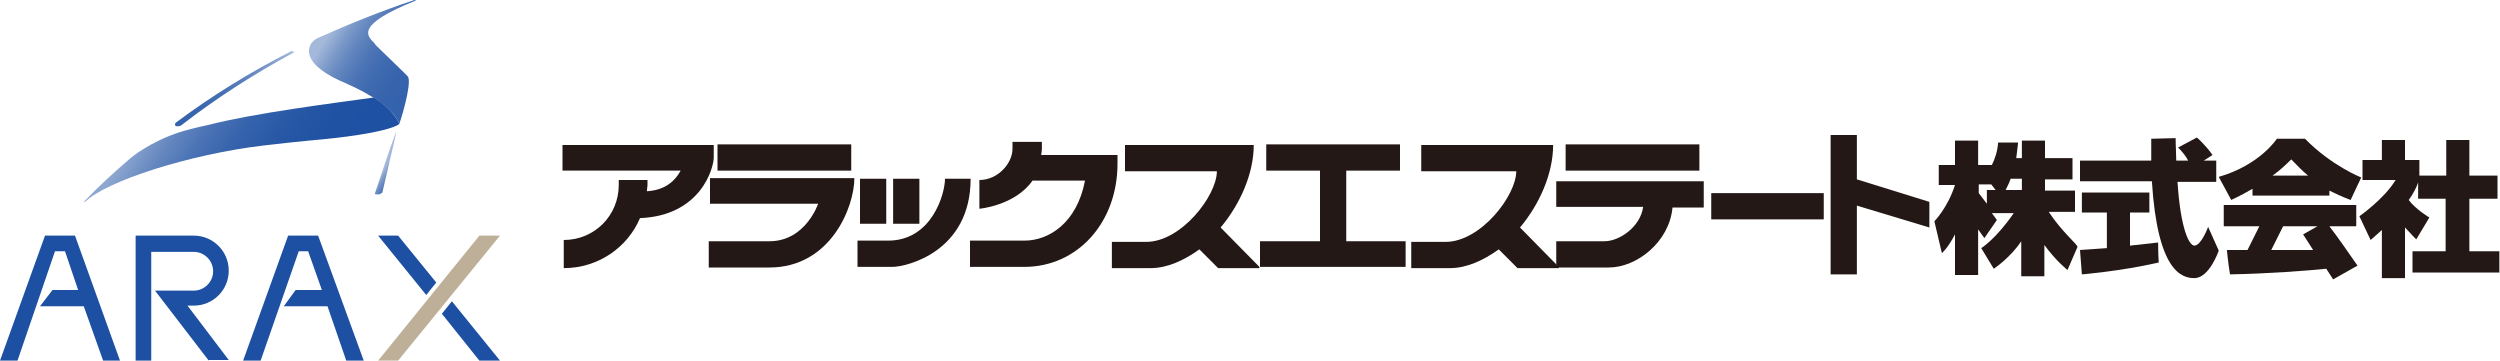 <?xml version="1.0" encoding="utf-8"?>
<!-- Generator: Adobe Illustrator 26.2.1, SVG Export Plug-In . SVG Version: 6.00 Build 0)  -->
<svg version="1.1" xmlns="http://www.w3.org/2000/svg" xmlns:xlink="http://www.w3.org/1999/xlink" x="0px" y="0px"
	 viewBox="0 0 400 57.7" style="enable-background:new 0 0 400 57.7;" xml:space="preserve">
<style type="text/css">
	.st0{fill:#231815;}
	.st1{fill:#1D50A2;}
	.st2{fill:#BEB098;}
	.st3{fill:url(#SVGID_1_);}
	.st4{fill:url(#SVGID_00000058553233360642810870000000442182544270055843_);}
	.st5{fill:url(#SVGID_00000177450334740360843030000001564590774053584038_);}
	.st6{fill:url(#SVGID_00000087400886802211533680000008189775088693492895_);}
</style>
<g id="レイヤー_1">
	<g id="レイヤー_1_00000016032951896161819330000002358472417792154270_">
	</g>
</g>
<g id="MOJI">
	<g>
		<g>
			<path class="st0" d="M395.1,40.2v-8.4h4.5v-3.7h-4.5v-5.7h-3.7v5.7h-4.3v-2.5h-2.3v-3.2h-3.7v3.2h-3.1v3.2h5.3
				c-1.8,3-5.8,5.8-5.8,5.8l1.8,3.8c0,0,0.7-0.6,1.8-1.6v7.7h3.7v-8.1c0.9,1,1.8,1.9,1.8,1.9l2.1-3.5c0,0-2.2-1.3-3.3-2.8
				c0.7-1,1.2-1.9,1.5-2.8v2.6h4.4v8.4h-5.3v3.4h5.3h3.7h4.9v-3.4H395.1z"/>
			<g>
				<path class="st0" d="M377,36.2v-3.4h-21.2v3.4h5.7l-1.9,3.8h-3.3c0,0,0.2,2.1,0.5,3.9c5.9-0.1,12.5-0.6,15.4-0.9l1.1,1.7
					l3.9-2.2c-1.1-1.6-3.4-4.9-4.5-6.3H377z M370.1,40h-6.7l1.9-3.8h5.5l-2.3,1.3L370.1,40z"/>
				<path class="st0" d="M360.4,30.2v1.1h12.3v-0.8c1,0.5,2.1,1,3.4,1.5c0.4-0.9,1.7-3.6,1.7-3.6s-4.8-1.9-9-6.2c-2.4,0-4.5,0-4.5,0
					s-2.7,4.2-9.3,6.1l2,3.7C356.9,32,358.4,31.4,360.4,30.2z M366.6,25.5c0.9,0.9,1.7,1.8,2.7,2.6h-5.7
					C364.6,27.4,365.6,26.5,366.6,25.5z"/>
			</g>
			<g>
				<path class="st0" d="M340.8,39.3V34h3.1v-3.2h-10.8V34h4v5.7c-1.4,0.1-2.9,0.2-4.3,0.3l0.3,3.9c0,0,6.2-0.5,12.3-1.9
					c-0.1-1.3-0.1-3.2-0.1-3.2S343.4,39,340.8,39.3z"/>
				<path class="st0" d="M353.3,36.3c0,0-1.1,3-2.2,3c-0.8,0-2.2-2.5-2.7-10.2h6.2v-3.4h-2l1.4-0.9c-1.1-1.6-2.5-2.8-2.5-2.8l-3,1.6
					c0.8,0.8,1.3,1.5,1.6,2.1h-1.9c0-1.1-0.1-2.3-0.1-3.6l-3.9,0.1c0,1.2,0,2.4,0,3.5h-11.4V29h11.5c0.9,14.3,4.7,15.5,6.8,15.5
					c2.4,0,3.9-4.4,3.9-4.4L353.3,36.3z"/>
			</g>
			<path class="st0" d="M327.8,33.9h4.2v-3.4h-4.8v-1.8h4.4v-3.4h-4.4v-2.8h-3.7v2.8h-0.9c0.1-0.8,0.2-1.7,0.3-2.5h-3.2
				c-0.1,1.4-0.5,2.6-1,3.6h-2.2v-3.9h-3.7v3.9h-2.6v3.2h2.6c-1.2,3.7-3.3,5.8-3.3,5.8l1.2,5.1c0,0,0.9-0.7,2.1-3v6.5h3.7v-7.3
				l1,1.4l2-2.9l-0.8-1.1h3.5c-2.9,4.2-5.2,5.6-5.2,5.6l2,3.3c0,0,2.6-1.7,4.4-4.4v5.6h3.7v-5c1.9,2.6,3.7,4,3.7,4l1.6-3.7
				C332.4,39.1,329.9,37.1,327.8,33.9z M323.5,28.6v1.8h-2.6c0.3-0.6,0.6-1.2,0.8-1.8H323.5z M316.6,30.9v-1.4h2
				c0.2,0.3,0.5,0.6,0.7,0.9h-1.4v2.2L316.6,30.9z"/>
		</g>
		<g>
			<g>
				<rect x="114.8" y="23.1" class="st0" width="21.4" height="4.2"/>
				<path class="st0" d="M113.6,28.4v4.2h17.3c0,0-2,6-7.8,6h-9.7v4.2h9.7c9.8,0,13.6-9.7,13.6-14.3H113.6z"/>
			</g>
			<rect x="273.8" y="30.9" class="st0" width="18" height="4.2"/>
			<polygon class="st0" points="308.7,32.3 297.1,28.7 297.1,21.6 292.9,21.6 292.9,43.9 297.1,43.9 297.1,32.9 308.7,36.4 			"/>
			<g>
				<rect x="250.5" y="23.1" class="st0" width="21.4" height="4.2"/>
				<path class="st0" d="M249,28.9v4.2h13.9c-0.4,3.1-3.7,5.5-6.2,5.5c-2.7,0-7.7,0-7.7,0v4.2c0,0,3.6,0,8.4,0
					c4.5,0,9.7-4.1,10.2-9.6h5v-4.2H249z"/>
			</g>
			<g>
				<rect x="137.6" y="28.6" class="st0" width="4.2" height="7.2"/>
				<rect x="142.9" y="28.6" class="st0" width="4.2" height="7.2"/>
				<path class="st0" d="M151.2,28.6c0,2.4-2.1,9.9-9.1,9.9h-4.9v4.2c0,0,4.7,0,5.6,0c2.2,0,12.5-2.4,12.5-14.1H151.2z"/>
			</g>
			<polygon class="st0" points="215.4,38.6 215.4,27.3 224,27.3 224,23.1 215.4,23.1 211.2,23.1 202.6,23.1 202.6,27.3 211.2,27.3 
				211.2,38.6 201.6,38.6 201.6,42.7 211.2,42.7 215.4,42.7 224.9,42.7 224.9,38.6 			"/>
			<path class="st0" d="M249.4,42.7l-6.2-6.3c3.1-3.7,5.3-8.6,5.3-13.2h-21.1v4.2h15.2c0,3.9-5.7,11.3-11.3,11.3c-5.6,0-5.5,0-5.5,0
				v4.2c0,0,0.6,0,6.2,0c2.6,0,5.3-1.2,7.8-3l3,3H249.4z"/>
			<path class="st0" d="M201.5,42.7l-6.2-6.3c3.1-3.7,5.3-8.6,5.3-13.2H180v4.2h14.7c0,3.9-5.7,11.3-11.3,11.3c-5.6,0-5.5,0-5.5,0
				v4.2c0,0,0.6,0,6.2,0c2.6,0,5.3-1.2,7.8-3l3,3H201.5z"/>
			<path class="st0" d="M90,23.1v4.2h18.9c-1.4,2.6-3.7,3.2-5.4,3.3c0-0.3,0.1-0.7,0.1-1c0-0.3,0-0.6,0-0.8H99c0,0.3,0,0.6,0,0.8
				c0,4.9-3.9,8.8-8.8,8.8c0,0,0,0,0,0v4.5c0,0,0,0,0,0c5.5,0,10.2-3.3,12.2-8c9.8-0.4,11.8-8.1,11.8-9.7c0-1.6,0-2,0-2H90z"/>
			<path class="st0" d="M166.6,24.8c0-0.3,0.1-0.6,0.1-1v-1.1h-4.7v1.1c0,2.3-2.3,5-5.3,5v4.6c0,0,5.7-0.5,8.5-4.5h8.4
				c-1.3,6.8-5.8,9.6-9.7,9.6h-8.7v4.2h8.7c8.5,0,14.9-7.1,14.9-16.5c0-0.8,0-0.7,0-1.4H166.6z"/>
		</g>
	</g>
</g>
<g id="design">
	<g>
		<g>
			<g>
				<polygon class="st1" points="60.5,37.7 63.7,37.7 69.8,45.2 68.2,47.2 				"/>
				<polygon class="st1" points="76.7,57.7 70.7,50.2 72.3,48.2 80,57.7 				"/>
				<polygon class="st2" points="60.5,57.7 76.7,37.7 80,37.7 63.7,57.7 				"/>
				<path class="st1" d="M33.4,57.7l-8.6-11.2H31c1.7,0,3.1-1.4,3.1-3.1c0-1.7-1.4-3.1-3.1-3.1h-6.8l0,17.4h-2.5v-20H31
					c3.1,0,5.6,2.5,5.6,5.6c0,3.1-2.5,5.6-5.6,5.6h-1l0,0l6.6,8.7H33.4z"/>
				<polygon class="st1" points="16.5,57.7 13.4,49 7.2,49 6.4,49 8.4,46.4 12.5,46.4 10.4,40.2 8.8,40.2 2.8,57.7 0,57.7 7.2,37.7 
					12,37.7 19.2,57.7 				"/>
				<polygon class="st1" points="55.4,57.7 52.4,49 46.1,49 45.4,49 47.3,46.4 51.5,46.4 49.3,40.2 47.8,40.2 41.7,57.7 38.9,57.7 
					46.1,37.7 50.9,37.7 58.2,57.7 				"/>
			</g>
		</g>
		<g>
			<linearGradient id="SVGID_1_" gradientUnits="userSpaceOnUse" x1="27.902" y1="14.21" x2="46.931" y2="14.21">
				<stop  offset="0" style="stop-color:#3361AB"/>
				<stop  offset="0.183" style="stop-color:#3865AD"/>
				<stop  offset="0.373" style="stop-color:#446EB2"/>
				<stop  offset="0.565" style="stop-color:#597EBB"/>
				<stop  offset="0.76" style="stop-color:#7695C7"/>
				<stop  offset="0.955" style="stop-color:#9BB1D6"/>
				<stop  offset="1" style="stop-color:#A4B9DA"/>
			</linearGradient>
			<path class="st3" d="M46.9,8.2c-0.1,0-0.2,0-0.3,0c-6.7,3.4-12.8,7.2-18.3,11.3c-0.2,0.1-0.3,0.3-0.3,0.4c0,0.2,0.1,0.3,0.3,0.3
				c0.1,0,0.1,0,0.2,0c0,0,0,0,0,0c0.2,0,0.5-0.1,0.7-0.3c5.3-4.1,11.3-8,17.8-11.5c0.1,0,0.1-0.1,0.1-0.1
				C46.9,8.3,46.9,8.3,46.9,8.2z"/>
			
				<linearGradient id="SVGID_00000124140187369594162570000013648584879505656708_" gradientUnits="userSpaceOnUse" x1="-9634.189" y1="209.791" x2="-9630.308" y2="209.791" gradientTransform="matrix(-1.011 2.640000e-02 -0.495 0.787 -9570.431 115.324)">
				<stop  offset="0" style="stop-color:#3361AB"/>
				<stop  offset="0.183" style="stop-color:#3865AD"/>
				<stop  offset="0.373" style="stop-color:#446EB2"/>
				<stop  offset="0.565" style="stop-color:#597EBB"/>
				<stop  offset="0.76" style="stop-color:#7695C7"/>
				<stop  offset="0.955" style="stop-color:#9BB1D6"/>
				<stop  offset="1" style="stop-color:#A4B9DA"/>
			</linearGradient>
			<path style="fill:url(#SVGID_00000124140187369594162570000013648584879505656708_);" d="M63.4,21.2
				C63.4,21.2,63.5,21.2,63.4,21.2c-0.7,3.2-1.5,6.4-2.2,9.5c0,0.1-0.1,0.2-0.3,0.3c-0.1,0.1-0.3,0.1-0.5,0.1c-0.1,0-0.1,0-0.2,0
				c-0.2,0-0.3-0.1-0.2-0.2c1.1-3.2,2.1-6.4,3.3-9.6C63.3,21.2,63.3,21.2,63.4,21.2z"/>
			
				<linearGradient id="SVGID_00000176752186652704327250000015446679195520377253_" gradientUnits="userSpaceOnUse" x1="-9630.08" y1="206.073" x2="-9587.19" y2="206.073" gradientTransform="matrix(-1.011 2.640000e-02 -0.495 0.787 -9570.431 115.324)">
				<stop  offset="0" style="stop-color:#1D50A2"/>
				<stop  offset="0.294" style="stop-color:#1F52A3"/>
				<stop  offset="0.471" style="stop-color:#2858A6"/>
				<stop  offset="0.617" style="stop-color:#3663AC"/>
				<stop  offset="0.746" style="stop-color:#4A73B5"/>
				<stop  offset="0.864" style="stop-color:#6587BF"/>
				<stop  offset="0.972" style="stop-color:#84A0CD"/>
				<stop  offset="1" style="stop-color:#8EA7D0"/>
			</linearGradient>
			<path style="fill:url(#SVGID_00000176752186652704327250000015446679195520377253_);" d="M13.5,32.2c2.3-2.4,4.8-4.7,7.5-7
				c0,0,3-2.5,7.6-4c1.2-0.4,2.8-0.8,4.7-1.2c7.3-1.9,20.1-3.5,26.5-4.4c1.6,1,2.5,1.9,3,2.5c0.9,1.1,1.1,1.7,1.1,1.7c0,0,0,0,0,0
				c0,0,0,0,0,0c0,0.1-1.7,1.6-14.5,2.7c-2.2,0.2-4.8,0.5-7.4,0.8c-11.6,1.4-24.9,5.6-28.4,9c0,0-0.1,0-0.1,0
				C13.5,32.3,13.5,32.3,13.5,32.2C13.4,32.3,13.5,32.3,13.5,32.2z"/>
			
				<linearGradient id="SVGID_00000097471109603810415740000016593261809629642880_" gradientUnits="userSpaceOnUse" x1="-9630.069" y1="188.847" x2="-9607.765" y2="188.847" gradientTransform="matrix(-1.011 2.640000e-02 -0.495 0.787 -9570.431 115.324)">
				<stop  offset="0" style="stop-color:#3361AB"/>
				<stop  offset="0.294" style="stop-color:#3663AC"/>
				<stop  offset="0.471" style="stop-color:#3E6AB0"/>
				<stop  offset="0.617" style="stop-color:#4D75B6"/>
				<stop  offset="0.746" style="stop-color:#6185BE"/>
				<stop  offset="0.864" style="stop-color:#7B99C9"/>
				<stop  offset="0.972" style="stop-color:#9BB2D6"/>
				<stop  offset="1" style="stop-color:#A4B9DA"/>
			</linearGradient>
			<path style="fill:url(#SVGID_00000097471109603810415740000016593261809629642880_);" d="M50.8,6.1C55.7,3.9,60.9,1.8,66.3,0
				c0.1,0,0.2,0,0.2,0c0,0,0,0.1,0,0.1c-9.7,3.9-7.8,5.6-6.6,6.8C60,7,60,7.1,60.1,7.2c1.3,1.3,5.2,5,5.2,5.1
				c0.6,1.3-1.3,7.3-1.4,7.5c0,0-0.2-0.6-1.1-1.7c-0.9-1-2.8-2.7-7.3-4.7c-7-2.9-6.4-5.5-5.6-6.6C50.1,6.6,50.4,6.3,50.8,6.1z"/>
		</g>
	</g>
</g>
</svg>
